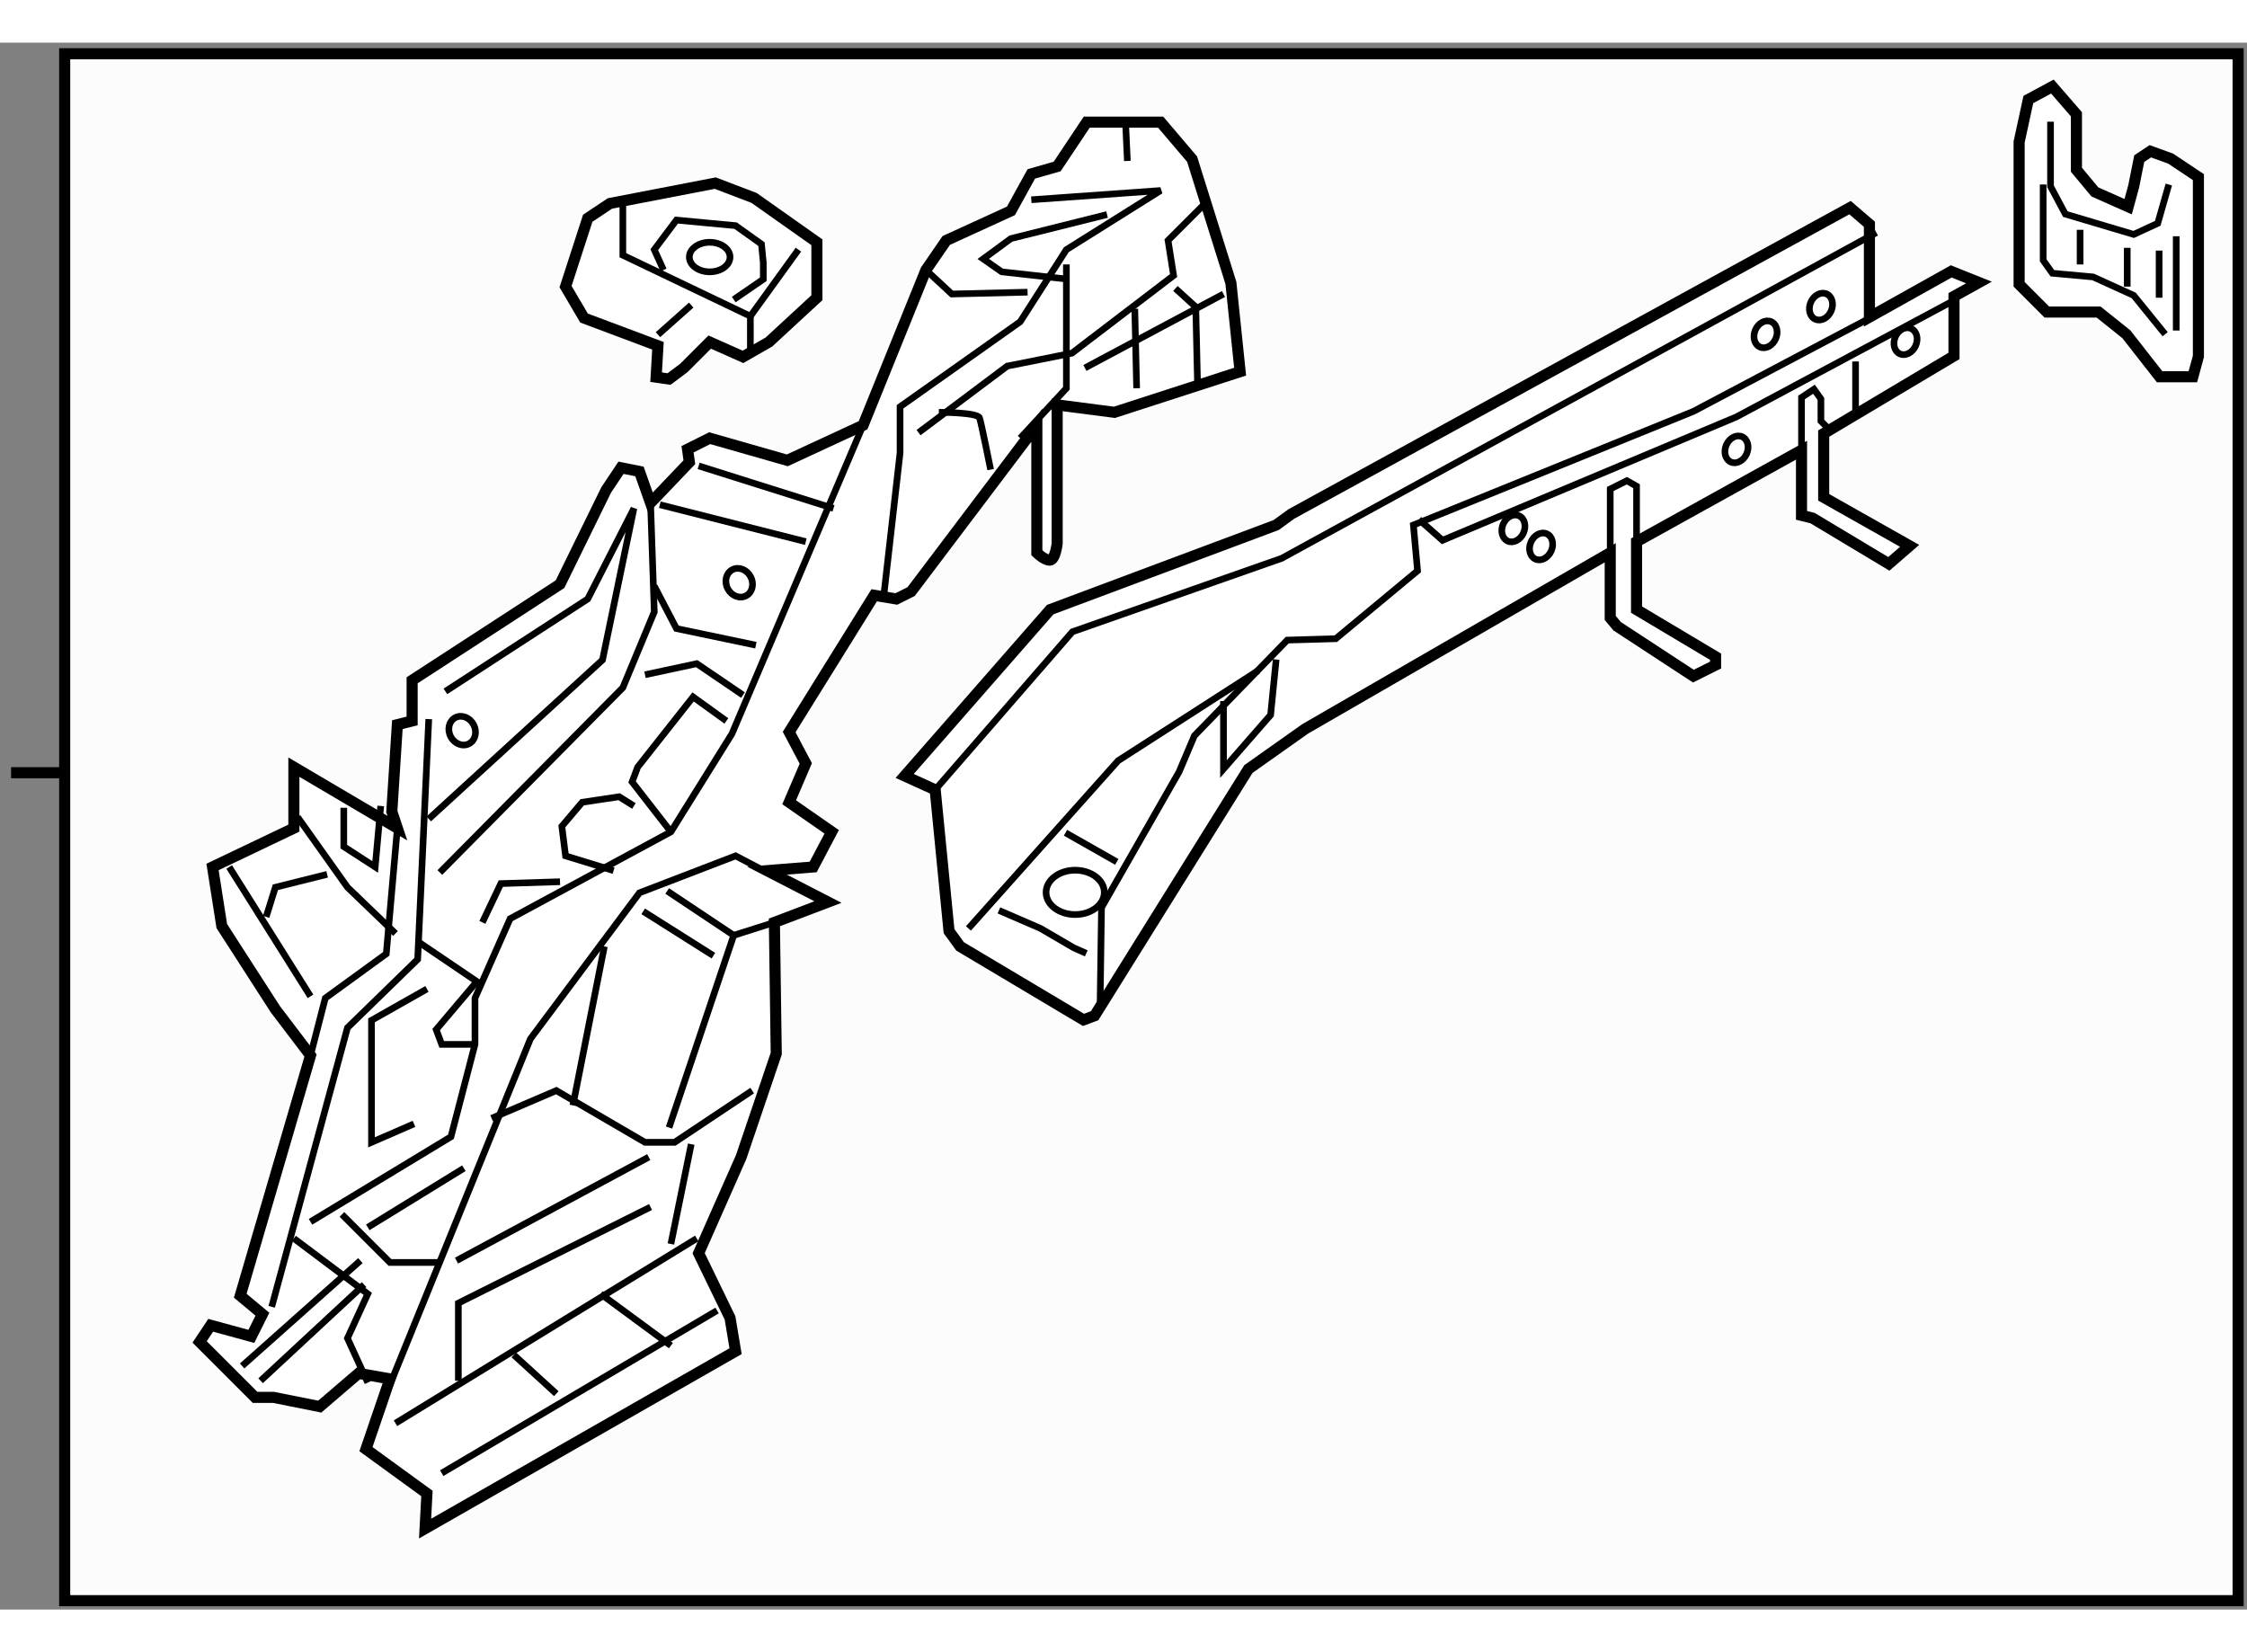 <?xml version="1.0" encoding="utf-8"?>
<!-- Generator: Adobe Illustrator 15.1.0, SVG Export Plug-In . SVG Version: 6.00 Build 0)  -->
<!DOCTYPE svg PUBLIC "-//W3C//DTD SVG 1.1//EN" "http://www.w3.org/Graphics/SVG/1.1/DTD/svg11.dtd">
<svg version="1.1" xmlns="http://www.w3.org/2000/svg" xmlns:xlink="http://www.w3.org/1999/xlink" x="0px" y="0px" width="244.8px"
	 height="180px" viewBox="137.833 104.75 101.317 70.65" enable-background="new 0 0 244.8 180" xml:space="preserve">
	
<rect x="137.833" y="104.75" width="101.317" height="70.65" fill="#808080" stroke="none"/>
	
<g><rect x="140.75" y="105.25" fill="#FCFCFC" stroke="#000000" stroke-width="0.5" width="98" height="69.75"></rect><line fill="none" stroke="#000000" stroke-width="0.5" x1="140.75" y1="137.667" x2="138.333" y2="137.667"></line></g><g><polygon fill="#FFFFFF" stroke="#000000" stroke-width="0.5" points="168.667,119.417 169.834,118.25 171.334,118.917 
			172.5,118.25 174.667,116.25 174.667,113.75 171.834,111.75 170.084,111.083 165.334,112 164.334,112.667 163.334,115.75 
			164.167,117.167 167.5,118.417 167.417,119.833 168,119.917 		"></polygon><line fill="none" stroke="#000000" stroke-width="0.3" x1="167.5" y1="117.917" x2="169" y2="116.583"></line><polyline fill="none" stroke="#000000" stroke-width="0.3" points="165.917,112 165.917,114.333 171.667,117.083 171.667,118.917 
					"></polyline><line fill="none" stroke="#000000" stroke-width="0.3" x1="171.667" y1="117.083" x2="173.834" y2="114.083"></line><polyline fill="none" stroke="#000000" stroke-width="0.3" points="167.75,115 167.334,114.083 168.334,112.75 171,113 
			172.167,113.833 172.25,114.667 172.25,115.417 170.917,116.333 		"></polyline><ellipse fill="none" stroke="#000000" stroke-width="0.3" cx="169.833" cy="114.417" rx="0.917" ry="0.666"></ellipse></g><g><path fill="#FFFFFF" stroke="#000000" stroke-width="0.5" d="M155.75,140.167l-4.666-2.75v2.75l-3.668,1.75l0.418,2.666
			l2.416,3.75l1.584,2.084l-3.168,10.833l1,0.833l-0.5,1l-1.832-0.5l-0.5,0.75l2.5,2.5h0.832l2.084,0.417l1.75-1.5l1.416,0.25
			l-1.082,3.167l2.75,2L157,171.75l14-8l-0.25-1.5l-1.416-2.917L171.25,155l1.584-4.667l-0.084-5.916l2.416-0.917l-2.75-1.417
			l2.084-0.166l0.834-1.584L173.416,139l0.75-1.75l-0.75-1.417l3.834-6.166l1,0.166l0.666-0.333l5.668-7.5v5.75
			c0,0,0.332,0.333,0.582,0.333s0.334-0.75,0.334-0.75v-6.25l2.584,0.334l5.666-1.834l-0.416-4l-1.75-5.583l-1.418-1.667h-3.332
			l-1.334,2l-1.166,0.334l-0.918,1.666l-2.916,1.334L179.584,115l-2.834,7l-3.416,1.583l-3.5-1l-1,0.5l0.082,0.584l-1.75,1.833
			l-0.5-1.417l-0.832-0.166l-0.668,1l-2.082,4.25l-6.668,4.333v1.833l-0.666,0.167l-0.25,3.917L155.75,140.167z"></path><polyline fill="none" stroke="#000000" stroke-width="0.3" points="151.834,150.417 152.5,147.833 155.25,145.833 155.75,140.167 
					"></polyline><polyline fill="none" stroke="#000000" stroke-width="0.3" points="151.25,139.667 153.5,142.833 155.666,144.917 		"></polyline><polyline fill="none" stroke="#000000" stroke-width="0.3" points="153.334,139.25 153.334,141 154.75,141.917 155,139.167 		"></polyline><line fill="none" stroke="#000000" stroke-width="0.3" x1="148.166" y1="141.917" x2="151.834" y2="147.75"></line><polyline fill="none" stroke="#000000" stroke-width="0.3" points="149.834,144.167 150.25,142.833 152.584,142.25 		"></polyline><polyline fill="none" stroke="#000000" stroke-width="0.3" points="150.084,161.75 153.5,149.167 156.666,146.083 157.166,135.25 
					"></polyline><polyline fill="none" stroke="#000000" stroke-width="0.3" points="157.916,134 164.334,129.833 166.416,125.75 165,132.583 
			157.166,139.75 		"></polyline><polyline fill="none" stroke="#000000" stroke-width="0.3" points="157.666,142.167 165.916,133.833 167.334,130.417 
			167.166,125.5 		"></polyline><polyline fill="none" stroke="#000000" stroke-width="0.3" points="167.334,129.25 168.334,131.167 171.916,131.917 		"></polyline><polyline fill="none" stroke="#000000" stroke-width="0.3" points="166.916,133.25 169.25,132.75 171.334,134.167 		"></polyline><polyline fill="none" stroke="#000000" stroke-width="0.3" points="155.25,165.667 161.75,149.667 166.666,143.083 171,141.417 
			172.75,142.333 		"></polyline><polyline fill="none" stroke="#000000" stroke-width="0.3" points="151.834,157.917 158.166,154.083 159.25,149.917 
			159.25,147.833 160.834,144.25 168.084,140.333 170.834,135.917 176.75,122 		"></polyline><line fill="none" stroke="#000000" stroke-width="0.3" x1="167.584" y1="125.583" x2="174.166" y2="127.25"></line><line fill="none" stroke="#000000" stroke-width="0.3" x1="169.334" y1="123.833" x2="175.416" y2="125.75"></line><polyline fill="none" stroke="#000000" stroke-width="0.3" points="168.084,140.333 166.334,138.083 166.584,137.417 
			169.084,134.25 170.584,135.333 		"></polyline><polyline fill="none" stroke="#000000" stroke-width="0.3" points="165.5,142.083 163.334,141.417 163.166,140.083 164.084,139 
			165.75,138.75 166.416,139.167 		"></polyline><polyline fill="none" stroke="#000000" stroke-width="0.3" points="159.584,144.417 160.416,142.667 163.084,142.583 		"></polyline><polyline fill="none" stroke="#000000" stroke-width="0.3" points="156.75,145.333 159.334,147.083 157.5,149.25 157.75,149.917 
			159.25,149.917 		"></polyline><polyline fill="none" stroke="#000000" stroke-width="0.3" points="156.5,153.5 154.584,154.333 154.584,148.833 157.084,147.417 
					"></polyline><polyline fill="none" stroke="#000000" stroke-width="0.3" points="151.084,158.667 154.416,161.167 153.5,163.167 
			154.416,165.167 		"></polyline><polyline fill="none" stroke="#000000" stroke-width="0.3" points="153.25,157.583 155.416,159.75 157.666,159.75 		"></polyline><line fill="none" stroke="#000000" stroke-width="0.3" x1="154.416" y1="158.167" x2="158.75" y2="155.5"></line><line fill="none" stroke="#000000" stroke-width="0.3" x1="148.75" y1="164.417" x2="154.084" y2="159.667"></line><line fill="none" stroke="#000000" stroke-width="0.3" x1="149.584" y1="165.083" x2="154.25" y2="160.75"></line><line fill="none" stroke="#000000" stroke-width="0.3" x1="155.666" y1="167" x2="169.25" y2="158.667"></line><polyline fill="none" stroke="#000000" stroke-width="0.3" points="158.5,165.083 158.5,161.583 167.166,157.25 		"></polyline><line fill="none" stroke="#000000" stroke-width="0.3" x1="158.416" y1="159.667" x2="167.084" y2="155"></line><polyline fill="none" stroke="#000000" stroke-width="0.3" points="160,153.25 162.916,152 166.916,154.333 168.25,154.333 
			171.75,152 		"></polyline><line fill="none" stroke="#000000" stroke-width="0.3" x1="168.084" y1="158.917" x2="169" y2="154.417"></line><line fill="none" stroke="#000000" stroke-width="0.3" x1="157.75" y1="169.25" x2="170.166" y2="161.917"></line><line fill="none" stroke="#000000" stroke-width="0.3" x1="161" y1="163.917" x2="162.916" y2="165.667"></line><line fill="none" stroke="#000000" stroke-width="0.3" x1="164.916" y1="161.167" x2="168.084" y2="163.5"></line><line fill="none" stroke="#000000" stroke-width="0.3" x1="163.666" y1="152.667" x2="165.084" y2="145.5"></line><polyline fill="none" stroke="#000000" stroke-width="0.3" points="167.916,143 170.916,145 168,153.667 		"></polyline><line fill="none" stroke="#000000" stroke-width="0.3" x1="170.916" y1="145" x2="172.75" y2="144.417"></line><polyline fill="none" stroke="#000000" stroke-width="0.3" points="177.666,129.833 178.416,123.25 178.416,121.167 
			183.834,117.333 185.916,114.083 190.166,111.417 184.334,111.833 		"></polyline><polyline fill="none" stroke="#000000" stroke-width="0.3" points="179.584,115 180.75,116.083 184.166,116 		"></polyline><polyline fill="none" stroke="#000000" stroke-width="0.3" points="179.25,122.333 183.25,119.333 186.166,118.75 190.75,115.25 
			190.5,113.667 192.334,111.833 		"></polyline><polyline fill="none" stroke="#000000" stroke-width="0.3" points="185.916,114.75 185.916,120.333 183.834,122.583 		"></polyline><path fill="none" stroke="#000000" stroke-width="0.3" d="M180.166,121.417c0,0,1.75,0,1.834,0.25s0.5,2.333,0.5,2.333"></path><line fill="none" stroke="#000000" stroke-width="0.3" x1="188.584" y1="108.333" x2="188.666" y2="110.083"></line><line fill="none" stroke="#000000" stroke-width="0.3" x1="189" y1="116.75" x2="189.084" y2="120.333"></line><polyline fill="none" stroke="#000000" stroke-width="0.3" points="190.834,115.833 191.75,116.667 191.834,120.333 		"></polyline><line fill="none" stroke="#000000" stroke-width="0.3" x1="186.75" y1="119.417" x2="193" y2="116.083"></line><ellipse transform="matrix(0.884 -0.467 0.467 0.884 -40.525 94.794)" fill="none" stroke="#000000" stroke-width="0.3" cx="171.189" cy="129.245" rx="0.583" ry="0.665"></ellipse><ellipse transform="matrix(0.884 -0.467 0.467 0.884 -45.08 89.733)" fill="none" stroke="#000000" stroke-width="0.3" cx="158.689" cy="135.912" rx="0.583" ry="0.665"></ellipse><polyline fill="none" stroke="#000000" stroke-width="0.3" points="187.75,112.5 183.416,113.583 182.166,114.5 183,115.083 
			186,115.417 		"></polyline><line fill="none" stroke="#000000" stroke-width="0.3" x1="166.834" y1="143.917" x2="170" y2="145.917"></line></g>



	
<g><polygon fill="#FFFFFF" stroke="#000000" stroke-width="0.5" points="178.625,137.813 180,138.438 180.625,144.813 181.125,145.5 
			186.688,148.813 187.188,148.625 194.125,137.5 196.688,135.688 210.438,127.75 210.438,130.688 210.75,131.063 214.188,133.313 
			215.188,132.813 215.188,132.438 211.625,130.313 211.625,127.25 219.063,123.125 219.063,126.063 219.563,126.188 223,128.25 
			223.938,127.438 220.063,125.25 220.063,122.375 225.938,118.875 225.938,116.188 227.063,115.563 225.813,115.063 
			222.125,117.125 222.125,112.938 221.25,112.188 196.063,126 195.375,126.5 186.188,129.938 185.188,130.313 		"></polygon><polyline fill="none" stroke="#000000" stroke-width="0.3" points="180,138.438 186.188,131.313 195.625,128 222.438,113.313 		
			"></polyline><polyline fill="none" stroke="#000000" stroke-width="0.3" points="187.438,148 187.5,143.75 191,137.625 191.688,136 
			195.875,131.688 198.063,131.625 201.75,128.563 201.563,126.5 214.188,121.375 222.813,116.813 		"></polyline><polyline fill="none" stroke="#000000" stroke-width="0.3" points="201.813,126.25 202.875,127.188 216.125,121.625 
			225.813,116.438 		"></polyline><polyline fill="none" stroke="#000000" stroke-width="0.3" points="181.5,144.688 188.25,137.125 194.563,133.063 		"></polyline><polyline fill="none" stroke="#000000" stroke-width="0.3" points="193,134.438 193,137.5 195.125,135.063 195.375,132.563 		"></polyline><polyline fill="none" stroke="#000000" stroke-width="0.3" points="182.875,143.875 184.75,144.688 186.25,145.563 
			186.813,145.813 		"></polyline><line fill="none" stroke="#000000" stroke-width="0.3" x1="185.875" y1="140.375" x2="188.188" y2="141.688"></line><ellipse fill="none" stroke="#000000" stroke-width="0.3" cx="186.313" cy="143.063" rx="1.313" ry="1"></ellipse><polyline fill="none" stroke="#000000" stroke-width="0.3" points="210.438,127.75 210.438,124.875 211.188,124.5 211.625,124.75 
			211.625,127.25 		"></polyline><polyline fill="none" stroke="#000000" stroke-width="0.3" points="219.063,123.125 219.063,120.75 219.625,120.375 
			219.938,120.813 219.938,121.813 220.25,122.125 		"></polyline><line fill="none" stroke="#000000" stroke-width="0.3" x1="221.5" y1="119.125" x2="221.5" y2="121.438"></line><ellipse transform="matrix(0.914 0.405 -0.405 0.914 66.487 -78.007)" fill="none" stroke="#000000" stroke-width="0.3" cx="217.441" cy="117.992" rx="0.5" ry="0.625"></ellipse><ellipse transform="matrix(0.914 0.405 -0.405 0.914 66.195 -79.128)" fill="none" stroke="#000000" stroke-width="0.3" cx="219.941" cy="116.742" rx="0.5" ry="0.625"></ellipse><ellipse transform="matrix(0.914 0.405 -0.405 0.914 67.155 -80.539)" fill="none" stroke="#000000" stroke-width="0.3" cx="223.754" cy="118.304" rx="0.5" ry="0.625"></ellipse><ellipse transform="matrix(0.914 0.405 -0.405 0.914 68.477 -77.03)" fill="none" stroke="#000000" stroke-width="0.3" cx="216.129" cy="123.179" rx="0.5" ry="0.625"></ellipse><ellipse transform="matrix(0.914 0.405 -0.405 0.914 69.494 -73.082)" fill="none" stroke="#000000" stroke-width="0.3" cx="207.316" cy="127.554" rx="0.5" ry="0.625"></ellipse><ellipse transform="matrix(0.914 0.405 -0.405 0.914 69.057 -72.646)" fill="none" stroke="#000000" stroke-width="0.3" cx="206.066" cy="126.742" rx="0.5" ry="0.625"></ellipse></g>



	
<g><polygon fill="#FFFFFF" stroke="#000000" stroke-width="0.5" points="231.459,110.479 231.459,107.979 230.375,106.729 
			229.291,107.313 228.875,109.229 228.875,115.646 230.125,116.896 232.459,116.896 233.709,117.896 235.209,119.813 
			236.709,119.813 236.959,118.896 236.959,110.813 235.709,109.979 234.791,109.646 234.291,109.979 234.041,111.229 
			233.791,112.146 232.291,111.479 		"></polygon><polyline fill="none" stroke="#000000" stroke-width="0.3" points="230.291,108.313 230.291,111.229 230.959,112.479 
			234.041,113.396 235.125,112.896 235.625,111.146 		"></polyline><line fill="none" stroke="#000000" stroke-width="0.3" x1="235.959" y1="113.479" x2="235.959" y2="117.729"></line><polyline fill="none" stroke="#000000" stroke-width="0.3" points="229.959,111.146 229.959,114.563 230.375,115.146 
			232.209,115.313 234.041,116.146 235.459,117.896 		"></polyline><line fill="none" stroke="#000000" stroke-width="0.3" x1="231.625" y1="113.188" x2="231.625" y2="114.75"></line><line fill="none" stroke="#000000" stroke-width="0.3" x1="233.75" y1="114" x2="233.75" y2="115.75"></line><line fill="none" stroke="#000000" stroke-width="0.3" x1="235.188" y1="114.125" x2="235.188" y2="116.25"></line></g>


</svg>